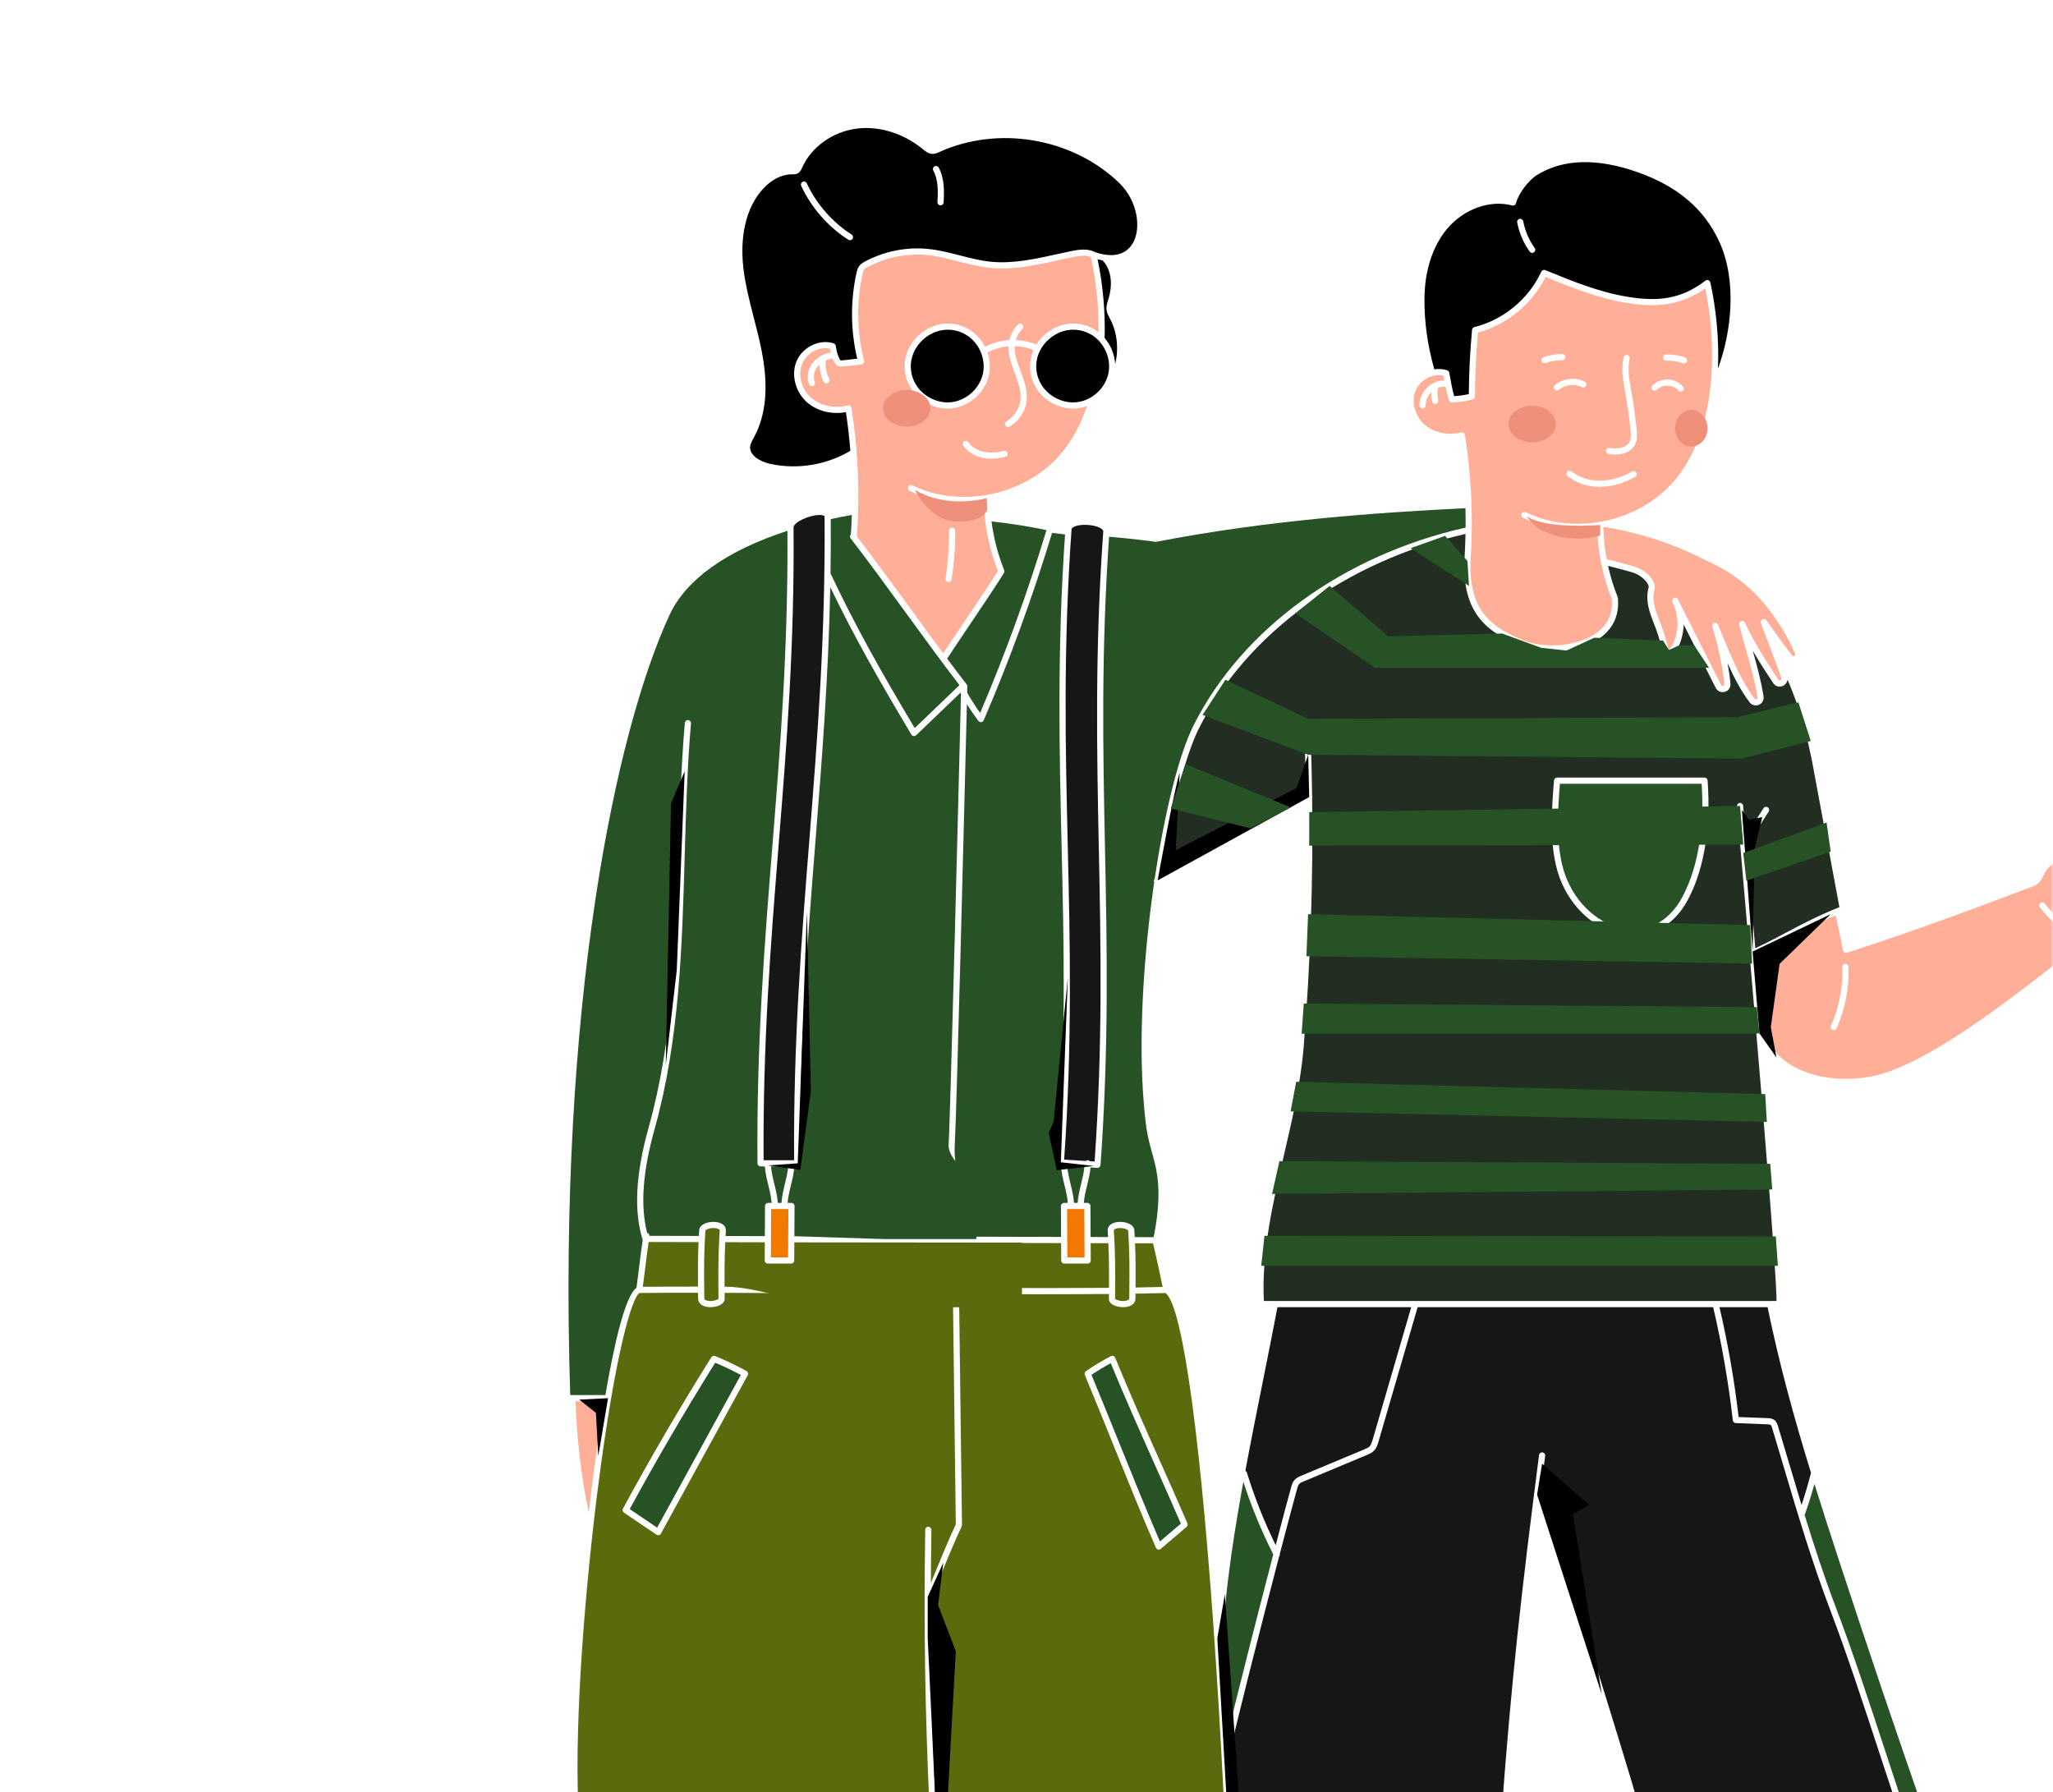 <?xml version="1.0" encoding="UTF-8"?> <svg xmlns="http://www.w3.org/2000/svg" width="409" height="357" viewBox="0 0 409 357" fill="none"><mask id="mask0_62_33" style="mask-type:luminance" maskUnits="userSpaceOnUse" x="0" y="-22" width="409" height="380"><path d="M408.999 -21.349H0V358H408.999V-21.349Z" fill="white"></path></mask><g mask="url(#mask0_62_33)"><path d="M160.864 80.216C158.511 78.205 157.575 74.782 158.64 72.076C159.785 69.164 163.273 67.448 166.102 68.406C166.145 68.421 166.176 68.449 166.214 68.471C166.24 68.487 166.269 68.497 166.293 68.516C166.329 68.545 166.355 68.583 166.383 68.62C166.404 68.646 166.428 68.669 166.444 68.699C166.466 68.74 166.476 68.786 166.488 68.831C166.496 68.859 166.512 68.883 166.516 68.913C166.705 70.471 167.247 71.599 167.421 71.764C167.537 71.822 167.851 71.785 168.082 71.76L170.78 71.457C169.447 65.863 169.394 59.964 170.632 54.349C170.732 53.894 170.845 53.453 171.126 53.053C171.459 52.58 171.947 52.294 172.378 52.064C176.209 50.019 180.698 49.141 185.017 49.601C187.135 49.825 189.215 50.36 191.227 50.878C193.213 51.39 195.267 51.918 197.314 52.129C201.719 52.586 206.206 51.596 210.545 50.64C211.503 50.429 212.461 50.218 213.417 50.022C214.927 49.713 216.658 49.448 218.136 50.214C221.562 51.411 224.22 50.819 225.62 48.545C227.408 45.642 226.749 40.068 222.921 36.395C213.617 27.471 198.904 24.957 187.14 30.28C186.723 30.47 186.271 30.672 185.737 30.658C184.957 30.633 184.36 30.136 183.88 29.738C180.082 26.587 175.168 25.055 170.712 25.613C165.915 26.212 161.631 29.273 159.798 33.407C159.633 33.78 159.42 34.262 158.942 34.528C158.56 34.739 158.16 34.733 157.839 34.726C157.814 34.726 157.788 34.726 157.763 34.726C155.69 34.726 153.569 35.842 151.852 37.795C147.572 42.67 147.66 49.661 148.095 53.395C148.483 56.739 149.344 60.076 150.176 63.304C150.738 65.48 151.318 67.731 151.756 69.981C153.123 77.02 152.63 82.598 150.252 87.031L150.104 87.304C149.798 87.862 149.509 88.389 149.448 88.935C149.255 90.679 151.389 91.957 153.454 92.407C158.855 93.584 164.66 92.631 169.407 89.802C169.199 87.226 168.912 84.657 168.524 82.106C165.735 82.612 162.852 81.915 160.864 80.216ZM186.179 33.136C186.477 32.977 186.85 33.088 187.01 33.385C188.167 35.535 188.119 38.099 187.984 40.332C187.965 40.657 187.695 40.909 187.372 40.909C187.36 40.909 187.348 40.909 187.336 40.908C186.997 40.887 186.739 40.597 186.76 40.258C186.89 38.098 186.933 35.834 185.929 33.967C185.768 33.669 185.88 33.297 186.179 33.136ZM159.913 36.212C160.22 36.07 160.585 36.203 160.728 36.51C162.648 40.642 165.821 44.267 169.66 46.719C169.946 46.901 170.029 47.281 169.848 47.566C169.731 47.749 169.532 47.849 169.33 47.849C169.217 47.849 169.102 47.818 169 47.753C164.966 45.177 161.633 41.367 159.615 37.026C159.473 36.72 159.605 36.356 159.913 36.212Z" fill="black"></path><path d="M170.721 106.731C170.718 106.77 170.702 106.802 170.692 106.838C173.934 111.028 177.785 116.311 181.516 121.432C183.654 124.366 185.827 127.348 187.906 130.152C188.975 128.533 190.443 126.349 191.988 124.053C194.584 120.193 197.508 115.845 198.812 113.749C197.071 109.321 196.119 104.671 195.982 99.914C194.685 100.101 193.381 100.208 192.08 100.208C188.293 100.208 184.552 99.41 181.207 97.777C180.903 97.628 180.777 97.26 180.925 96.956C181.073 96.652 181.44 96.525 181.745 96.674C189.768 100.59 200.195 99.452 207.692 93.839C211.703 90.837 214.672 86.47 216.555 80.879C215.955 81.103 215.329 81.259 214.689 81.334C214.386 81.369 214.083 81.386 213.78 81.386C210.561 81.386 207.394 79.443 206.01 76.516C204.959 74.295 204.961 71.863 205.898 69.726C204.703 69.24 203.429 68.982 202.142 68.949C202.063 70.564 202.667 72.187 203.306 73.891C204.025 75.81 204.769 77.794 204.518 79.876C204.268 81.947 203.005 83.86 201.139 84.993C201.04 85.053 200.93 85.082 200.821 85.082C200.614 85.082 200.411 84.977 200.296 84.787C200.12 84.497 200.213 84.119 200.502 83.944C202.049 83.005 203.094 81.429 203.299 79.729C203.514 77.944 202.854 76.185 202.157 74.322C201.511 72.598 200.855 70.824 200.919 68.985C199.453 69.108 198.017 69.518 196.721 70.218C197.206 71.633 197.338 73.167 197.03 74.642C196.305 78.109 193.223 80.924 189.701 81.335C189.399 81.37 189.095 81.387 188.792 81.387C185.574 81.387 182.406 79.444 181.022 76.517C179.442 73.176 180.229 69.355 183.026 66.784C185.853 64.184 189.763 63.712 192.988 65.579C194.397 66.396 195.513 67.644 196.243 69.089C197.741 68.299 199.4 67.844 201.085 67.739C201.355 66.573 201.959 65.478 202.824 64.64C203.067 64.405 203.457 64.41 203.692 64.655C203.928 64.899 203.921 65.287 203.678 65.523C203.052 66.128 202.602 66.901 202.357 67.731C203.771 67.788 205.168 68.09 206.476 68.638C206.892 67.973 207.402 67.348 208.014 66.784C210.841 64.185 214.752 63.713 217.976 65.58C218.285 65.758 218.575 65.963 218.855 66.181C218.917 61.246 218.398 56.1 217.329 51.206C216.249 50.763 214.93 50.965 213.662 51.227C212.712 51.422 211.759 51.631 210.806 51.841C206.373 52.818 201.791 53.829 197.186 53.353C195.048 53.132 192.948 52.592 190.919 52.069C188.95 51.562 186.914 51.039 184.886 50.824C180.81 50.392 176.572 51.219 172.954 53.149C172.634 53.321 172.306 53.509 172.128 53.762C171.978 53.976 171.903 54.276 171.828 54.617C170.581 60.274 170.687 66.229 172.136 71.839C172.18 72.01 172.148 72.194 172.047 72.34C171.947 72.487 171.787 72.582 171.61 72.602L168.217 72.983C167.844 73.025 167.283 73.088 166.781 72.811C166.445 72.625 166.124 72.077 165.863 71.39C165.375 71.48 164.91 71.611 164.493 71.802C164.383 73.06 164.625 74.358 165.205 75.48C165.36 75.781 165.242 76.15 164.941 76.306C164.851 76.352 164.755 76.374 164.66 76.374C164.438 76.374 164.224 76.254 164.114 76.042C163.577 75.004 163.278 73.836 163.236 72.664C163.164 72.734 163.079 72.793 163.013 72.866C162.199 73.786 161.921 75.08 162.324 76.087C162.45 76.402 162.297 76.759 161.982 76.885C161.907 76.915 161.83 76.929 161.754 76.929C161.511 76.929 161.281 76.784 161.185 76.543C160.614 75.115 160.98 73.31 162.096 72.052C162.923 71.12 164.116 70.472 165.5 70.191C165.444 69.951 165.398 69.711 165.359 69.474C163.189 68.96 160.651 70.314 159.781 72.527C158.901 74.761 159.692 77.604 161.66 79.285C163.507 80.864 166.273 81.436 168.877 80.776C169.043 80.733 169.221 80.764 169.365 80.859C169.509 80.954 169.606 81.105 169.633 81.275C170.959 89.665 171.324 98.231 170.721 106.731ZM189.064 105.74C189.061 105.401 189.333 105.124 189.672 105.121C190.021 105.111 190.288 105.39 190.291 105.728C190.323 108.971 190.08 112.237 189.571 115.437C189.523 115.739 189.263 115.954 188.966 115.954C188.934 115.954 188.901 115.952 188.869 115.947C188.534 115.894 188.306 115.579 188.359 115.245C188.857 112.111 189.094 108.914 189.064 105.74ZM192.056 87.944C192.332 87.748 192.714 87.813 192.91 88.089C193.584 89.037 194.727 89.737 196.048 90.007C197.194 90.241 198.513 90.179 199.966 89.822C200.295 89.741 200.628 89.943 200.709 90.271C200.79 90.6 200.588 90.932 200.26 91.013C199.286 91.252 198.359 91.373 197.488 91.373C196.9 91.373 196.338 91.319 195.803 91.209C194.181 90.876 192.762 89.998 191.911 88.799C191.714 88.523 191.779 88.14 192.056 87.944Z" fill="#FFAF97"></path><path d="M192.372 66.64C189.622 65.047 186.279 65.457 183.855 67.685C181.462 69.886 180.785 73.146 182.13 75.991C183.425 78.731 186.546 80.463 189.557 80.115C192.57 79.764 195.206 77.356 195.827 74.389C196.449 71.419 194.995 68.16 192.372 66.64Z" fill="black"></path><path d="M152.125 231.126H152.955H152.958H157.673H157.675H158.207C158.042 207.689 159.669 187.148 161.243 167.28C162.829 147.262 164.469 126.562 164.272 102.92V102.918C164.27 102.603 163.413 102.585 163.315 102.584C161.194 102.588 158.119 104.018 158.093 105.055C158.292 128.73 156.674 148.917 155.109 168.439C153.561 187.766 151.96 207.747 152.125 231.126Z" fill="#161616"></path><path d="M200.071 113.629C200.084 113.67 200.09 113.71 200.094 113.754C200.098 113.792 200.102 113.828 200.099 113.866C200.096 113.904 200.086 113.939 200.075 113.976C200.064 114.017 200.052 114.056 200.032 114.094C200.025 114.107 200.025 114.122 200.017 114.135C198.789 116.142 195.85 120.511 193.007 124.737C191.339 127.216 189.764 129.558 188.686 131.201C190.049 133.032 191.362 134.767 192.582 136.337C192.668 136.449 192.714 136.587 192.711 136.729C192.709 136.786 192.699 137.233 192.68 137.998C193.473 139.376 194.337 140.726 195.268 142.019C200.299 130.213 204.73 118.011 208.441 105.733C208.455 105.686 208.484 105.65 208.507 105.61C205.373 104.922 201.194 104.261 197.53 103.872C197.962 107.197 198.803 110.452 200.063 113.587C200.069 113.6 200.066 113.615 200.071 113.629Z" fill="#265226"></path><path d="M221.053 63.335C220.808 62.874 220.529 62.353 220.451 61.752C220.356 61.016 220.577 60.324 220.773 59.713L220.849 59.473C221.553 57.21 221.639 54.058 219.767 51.995C219.739 51.965 219.726 51.926 219.705 51.891C219.368 51.832 219.024 51.754 218.674 51.66C219.738 56.807 220.219 62.198 220.061 67.326C221.296 68.767 222.051 70.62 222.165 72.515C222.899 69.519 222.58 66.245 221.154 63.525L221.053 63.335Z" fill="black"></path><path d="M182.226 145.041L191.145 136.484C187.945 132.338 184.178 127.17 180.525 122.154C176.698 116.902 172.741 111.47 169.457 107.244C169.267 107 169.3 106.664 169.508 106.448C169.597 105.159 169.657 103.869 169.701 102.578C168.276 102.832 166.869 103.109 165.503 103.409C165.53 107.084 165.51 110.682 165.455 114.222C170.397 124.727 175.56 133.858 182.226 145.041Z" fill="#265226"></path><path d="M153.574 250.48H157.005L157.061 240.847H153.631L153.574 250.48Z" fill="#F27800"></path><path d="M159.441 231.735C159.442 231.898 159.378 232.056 159.263 232.172C159.148 232.288 158.991 232.353 158.827 232.353H158.256C158.175 233.583 157.874 234.865 157.567 236.116C157.276 237.297 156.991 238.507 156.912 239.62H157.678C157.841 239.62 157.998 239.685 158.113 239.801C158.228 239.917 158.292 240.074 158.291 240.236L158.256 246.258L176.336 246.834H194.507C194.524 243.868 195.16 239.072 194.507 236.648C193.787 233.972 188.78 231.259 188.987 227.942C189.367 221.851 191.157 149.92 191.445 138.287C191.399 138.169 191.385 138.046 191.413 137.928L182.52 146.46C182.406 146.57 182.253 146.63 182.096 146.63C182.069 146.63 182.041 146.628 182.014 146.625C181.828 146.6 181.665 146.491 181.569 146.331C175.171 135.614 170.151 126.808 165.409 116.971C165.034 134.976 163.737 151.396 162.47 167.376C160.883 187.395 159.243 208.093 159.441 231.735Z" fill="#265226"></path><path d="M156.374 235.823C156.662 234.654 156.945 233.457 157.027 232.354H153.605C153.688 233.457 153.97 234.654 154.258 235.823C154.568 237.085 154.873 238.38 154.949 239.62H155.683C155.759 238.38 156.064 237.085 156.374 235.823Z" fill="#265226"></path><path d="M144.485 247.449C144.338 250.56 144.329 253.207 144.35 256.309C151.682 256.331 160.058 260.325 168.755 260.378L203.593 260.42V247.532L158.249 247.486L158.228 251.097C158.226 251.435 157.952 251.707 157.615 251.707H152.958C152.794 251.707 152.638 251.642 152.523 251.526C152.407 251.41 152.343 251.253 152.344 251.09L152.365 247.469L144.485 247.449Z" fill="#596B0C"></path><path d="M218.988 67.962C218.515 67.445 217.971 66.994 217.36 66.64C214.609 65.046 211.267 65.456 208.843 67.685C206.45 69.886 205.773 73.146 207.119 75.991C208.414 78.731 211.537 80.463 214.546 80.115C217.559 79.764 220.195 77.356 220.817 74.389C221.291 72.119 220.551 69.682 219.005 67.98C218.998 67.974 218.993 67.968 218.988 67.962Z" fill="black"></path><path d="M231.618 256.364C230.934 252.963 230.497 251.028 229.712 247.677L226.123 247.667C226.256 250.735 226.246 253.313 226.219 256.478C228.185 256.446 229.991 256.409 231.618 256.364Z" fill="#596B0C"></path><path d="M293.16 100.553C293.16 100.573 293.152 100.59 293.151 100.61C293.271 104.427 293.206 108.251 292.936 112.062C292.763 121.368 296.68 124.798 303.504 127.578C307.437 129.181 314.274 128.927 318.181 125.996C320.388 124.341 321.367 122.089 321.099 119.304C319.309 114.818 318.335 110.099 318.196 105.273C316.899 105.46 315.594 105.567 314.294 105.567C310.506 105.567 306.766 104.769 303.421 103.137C303.116 102.988 302.99 102.621 303.138 102.316C303.287 102.012 303.654 101.885 303.959 102.034C311.981 105.95 322.41 104.811 329.907 99.199C341.681 90.384 342.577 71.422 339.727 57.443C334.193 61.321 328.877 61.135 323.946 60.319C318.35 59.392 313.048 57.263 307.915 55.161C305.285 60.508 300.199 64.692 294.444 66.237C294.066 70.463 293.861 74.747 293.835 78.98C293.834 79.257 293.647 79.498 293.38 79.569C292.032 79.929 290.64 80.127 289.246 80.157C289.241 80.157 289.237 80.157 289.232 80.157C288.959 80.157 288.718 79.975 288.642 79.712C288.378 78.782 288.179 77.946 288 77.077C287.96 77.075 287.92 77.081 287.879 77.07C287.675 77.018 287.426 77.021 287.115 77.079C286.895 77.12 286.678 77.185 286.467 77.266C286.332 78.078 286.346 78.926 286.517 79.728C286.589 80.059 286.378 80.386 286.046 80.457C286.003 80.466 285.96 80.471 285.917 80.471C285.634 80.471 285.38 80.274 285.318 79.987C285.187 79.376 285.141 78.745 285.159 78.116C285.075 78.198 284.985 78.274 284.909 78.364C284.352 79.022 284.025 79.892 284.01 80.753C284.005 81.088 283.731 81.356 283.397 81.356C283.394 81.356 283.39 81.356 283.386 81.356C283.048 81.35 282.778 81.071 282.783 80.732C282.802 79.577 283.224 78.454 283.972 77.571C284.717 76.688 285.753 76.085 286.89 75.874C287.208 75.815 287.489 75.81 287.757 75.829C287.699 75.512 287.64 75.178 287.579 74.835C285.408 74.316 282.865 75.669 281.993 77.885C281.115 80.119 281.905 82.962 283.872 84.643C285.721 86.222 288.486 86.792 291.09 86.134C291.257 86.09 291.434 86.121 291.578 86.216C291.722 86.311 291.82 86.463 291.847 86.633C292.57 91.221 292.997 95.859 293.147 100.509C293.151 100.524 293.159 100.536 293.16 100.553ZM331.909 70.619C333.203 70.579 334.462 70.769 335.678 71.186C335.998 71.297 336.168 71.646 336.058 71.966C335.971 72.221 335.733 72.38 335.478 72.38C335.412 72.38 335.345 72.369 335.278 72.346C334.204 71.977 333.084 71.81 331.948 71.844C331.616 71.874 331.327 71.589 331.316 71.25C331.304 70.912 331.57 70.629 331.909 70.619ZM329.212 76.738C330.046 75.967 331.176 75.556 332.307 75.6C333.441 75.648 334.53 76.157 335.294 76.997C335.521 77.248 335.504 77.636 335.253 77.864C335.136 77.971 334.988 78.023 334.84 78.023C334.674 78.023 334.508 77.955 334.386 77.823C333.848 77.232 333.051 76.859 332.254 76.826C331.467 76.787 330.631 77.095 330.046 77.638C329.797 77.868 329.409 77.854 329.179 77.605C328.949 77.358 328.964 76.969 329.212 76.738ZM320.663 89.233C322.1 89.471 324.005 89.288 324.648 87.993C324.964 87.356 324.916 86.538 324.833 85.686C324.598 83.276 324.262 80.84 323.835 78.445L323.749 77.963C323.35 75.746 322.938 73.454 323.456 71.195C323.533 70.865 323.861 70.657 324.191 70.735C324.521 70.81 324.727 71.14 324.653 71.469C324.19 73.484 324.58 75.65 324.957 77.746L325.044 78.23C325.476 80.657 325.816 83.125 326.055 85.567C326.156 86.604 326.209 87.611 325.748 88.54C325.009 90.028 323.363 90.551 321.75 90.551C321.313 90.551 320.878 90.513 320.464 90.445C320.131 90.39 319.903 90.073 319.959 89.74C320.013 89.404 320.335 89.183 320.663 89.233ZM325.156 93.927C325.453 93.762 325.826 93.87 325.991 94.166C326.155 94.462 326.049 94.836 325.753 95C323.507 96.248 321.25 96.913 319.043 96.979C318.927 96.982 318.811 96.984 318.696 96.984C316.284 96.984 314.028 96.235 312.314 94.857C312.05 94.645 312.008 94.259 312.22 93.995C312.433 93.731 312.819 93.69 313.083 93.901C314.651 95.161 316.745 95.809 319.006 95.753C321.015 95.693 323.084 95.079 325.156 93.927ZM315.701 76.027C316.004 76.179 316.125 76.548 315.973 76.85C315.82 77.152 315.452 77.275 315.148 77.122C313.704 76.394 311.824 76.603 310.574 77.634C310.459 77.728 310.321 77.774 310.183 77.774C310.006 77.774 309.831 77.698 309.71 77.551C309.494 77.29 309.531 76.903 309.793 76.688C311.405 75.357 313.835 75.085 315.701 76.027ZM307.479 71.173C308.678 70.721 309.987 70.499 311.269 70.533C311.608 70.542 311.875 70.823 311.866 71.163C311.856 71.501 311.565 71.789 311.235 71.76C310.112 71.729 308.963 71.924 307.914 72.322C307.842 72.349 307.768 72.361 307.696 72.361C307.448 72.361 307.215 72.211 307.123 71.965C307.003 71.647 307.162 71.294 307.479 71.173Z" fill="#FFAF97"></path><path d="M195.484 143.853C195.459 143.855 195.434 143.857 195.41 143.857C195.22 143.857 195.037 143.768 194.921 143.613C194.11 142.54 193.344 141.422 192.623 140.278C192.223 156.394 190.576 222.185 190.211 228.018C190.017 231.134 190.704 233.682 191.43 236.381C192.105 238.885 192.791 241.475 192.773 244.598H193.045C193.383 244.598 193.658 244.872 193.658 245.211V246.353L211.388 246.401L211.352 240.237C211.352 240.074 211.415 239.917 211.531 239.802C211.646 239.686 211.802 239.62 211.966 239.62H212.731C212.653 238.508 212.367 237.298 212.077 236.117C211.756 234.81 211.44 233.469 211.379 232.189L211.305 232.185C211.142 232.175 210.989 232.1 210.881 231.976C210.774 231.853 210.72 231.691 210.731 231.528C212.419 207.947 211.947 187.887 211.491 168.489C211.042 149.375 210.583 129.613 212.179 106.468C211.841 106.431 211.452 106.379 211.043 106.323C210.541 106.254 209.99 106.183 209.595 106.15C205.772 118.793 201.19 131.355 195.974 143.487C195.887 143.687 195.701 143.827 195.484 143.853Z" fill="#265226"></path><path d="M220.135 168.942C220.531 188.36 220.941 208.439 219.249 232.078C219.227 232.401 218.957 232.647 218.638 232.647C218.625 232.647 218.612 232.647 218.599 232.645L217.254 232.56C217.155 233.727 216.867 234.936 216.576 236.117C216.285 237.298 216 238.508 215.922 239.62H216.624C216.961 239.62 217.235 239.893 217.237 240.23L217.273 246.417L220.746 246.426C220.724 246.017 220.701 245.611 220.674 245.182C220.614 244.191 221.478 243.498 222.876 243.413C224.326 243.33 225.914 243.889 225.987 245.105C226.017 245.566 226.041 246.005 226.065 246.44L229.831 246.451C230.931 241.008 231.082 236.656 230.308 232.791C230.09 231.7 229.785 230.599 229.491 229.535C229.215 228.539 228.93 227.51 228.71 226.473C228.273 224.408 228.086 222.293 227.907 220.248C226.748 207.092 227.796 190.441 229.94 175.755C229.831 175.531 229.868 175.27 230.036 175.084C232.005 161.865 234.858 150.322 237.78 144.502C247.429 125.289 267.689 110.56 291.98 105.097C291.992 103.807 291.978 102.518 291.944 101.229C273.881 102.131 252.507 103.647 230.362 107.925C230.324 107.932 230.285 107.937 230.246 107.937C230.215 107.937 230.184 107.934 230.153 107.929C230.12 107.924 226.81 107.425 220.951 106.92C219.345 130.077 219.744 149.834 220.135 168.942Z" fill="#265226"></path><path d="M288.252 73.748C288.256 73.749 288.26 73.75 288.263 73.751C288.281 73.757 288.299 73.76 288.316 73.766C288.342 73.775 288.361 73.795 288.386 73.806C288.424 73.826 288.462 73.843 288.496 73.87C288.528 73.895 288.552 73.925 288.579 73.956C288.604 73.985 288.629 74.013 288.648 74.046C288.669 74.083 288.681 74.123 288.694 74.163C288.703 74.19 288.72 74.213 288.725 74.241C289.037 76.035 289.281 77.374 289.697 78.912C290.678 78.862 291.657 78.723 292.614 78.496C292.653 74.239 292.871 69.934 293.262 65.692C293.286 65.431 293.474 65.214 293.728 65.152C299.491 63.744 304.597 59.516 307.053 54.116C307.19 53.816 307.539 53.678 307.844 53.803C313.079 55.949 318.494 58.169 324.148 59.106C329.802 60.042 334.622 59.856 339.762 55.903C339.766 55.901 339.77 55.901 339.773 55.898C339.803 55.876 339.841 55.864 339.876 55.847C339.915 55.828 339.953 55.804 339.995 55.795C340 55.794 340.002 55.791 340.005 55.791C340.037 55.783 340.067 55.791 340.099 55.788C340.143 55.786 340.185 55.778 340.229 55.786C340.27 55.792 340.306 55.81 340.345 55.824C340.381 55.837 340.418 55.846 340.451 55.866C340.487 55.888 340.515 55.92 340.547 55.949C340.571 55.972 340.602 55.988 340.623 56.015C340.625 56.019 340.626 56.023 340.629 56.027C340.651 56.056 340.661 56.094 340.678 56.127C340.697 56.168 340.721 56.205 340.731 56.247C340.732 56.251 340.735 56.254 340.736 56.258C341.882 61.49 342.508 67.481 342.249 73.436C344.967 66.109 346.076 55.903 342.525 48.162C339.525 41.622 334.182 37.081 326.187 34.28C318.146 31.462 311.438 31.647 306.25 34.828C304.506 35.898 302.489 38.596 302.018 40.491C301.979 40.65 301.877 40.788 301.734 40.871C301.593 40.955 301.422 40.978 301.264 40.936C296.853 39.752 291.652 41.609 288.317 45.556C285.452 48.945 283.842 53.831 283.785 59.316C283.734 64.096 284.361 68.64 285.745 73.577C286.586 73.444 287.444 73.487 288.252 73.748ZM302.741 43.593C303.069 43.531 303.396 43.748 303.459 44.081C303.82 45.985 304.608 47.824 305.74 49.397C305.937 49.672 305.875 50.056 305.6 50.253C305.492 50.331 305.366 50.369 305.243 50.369C305.052 50.369 304.864 50.28 304.744 50.114C303.509 48.396 302.647 46.388 302.253 44.309C302.189 43.976 302.409 43.656 302.741 43.593Z" fill="black"></path><path d="M319.922 104.962C319.753 104.997 319.585 105.031 319.417 105.063C319.47 107.229 319.703 109.372 320.102 111.481C320.197 111.456 320.297 111.445 320.399 111.471C321.847 111.826 324.158 112.452 325.359 112.785C327.255 113.302 328.714 114.607 329.316 115.671C329.657 116.274 329.765 116.847 329.63 117.328C329.323 118.42 329.342 119.657 329.688 121.003C329.923 121.917 330.26 122.789 330.619 123.712C330.754 124.059 330.889 124.406 331.017 124.755C331.59 126.308 332.031 127.868 332.35 129.054C332.394 129.212 332.438 129.377 332.502 129.47C332.518 129.447 332.538 129.422 332.553 129.402C333.423 128.294 333.851 127.187 334.134 125.315C334.309 124.159 334.135 122.231 333.51 120.62L333.222 120.05C333.176 119.959 333.162 119.864 333.163 119.769C333.119 119.512 333.236 119.246 333.482 119.121C333.786 118.968 334.154 119.09 334.306 119.392C334.419 119.616 334.525 119.854 334.622 120.101L342.902 136.473C343.011 136.688 343.208 136.66 343.285 136.637C343.38 136.61 343.538 136.532 343.519 136.306C343.264 133.211 342.229 128.29 341.114 124.859C341.011 124.546 341.175 124.208 341.484 124.093C341.791 123.98 342.137 124.129 342.263 124.433C342.485 124.969 342.716 125.53 342.953 126.108C344.722 130.42 346.924 135.786 349.554 139.179C349.68 139.343 349.84 139.306 349.923 139.27C349.979 139.246 350.161 139.148 350.125 138.911C349.625 135.665 348.601 132.052 347.609 128.559C347.211 127.152 346.821 125.778 346.48 124.475C346.399 124.167 346.567 123.848 346.869 123.742C347.168 123.634 347.501 123.776 347.633 124.067C349.324 127.81 352.242 132.332 354.291 135.409C354.422 135.605 354.598 135.56 354.695 135.514C354.773 135.477 354.948 135.364 354.873 135.121C354.271 133.186 353.35 130.799 352.458 128.491C351.848 126.91 351.272 125.416 350.811 124.107C350.71 123.82 350.835 123.502 351.105 123.36C351.373 123.22 351.707 123.297 351.886 123.543C352.355 124.189 352.859 124.901 353.376 125.63C354.678 127.467 356.022 129.367 357.084 130.6C357.244 130.786 357.415 130.721 357.505 130.666C357.593 130.611 357.727 130.486 357.631 130.262C356.899 128.541 356.148 127.072 355.195 125.501C351.248 118.999 346.93 114.975 340.754 112.047C340.362 111.861 339.946 111.659 339.505 111.445C335.709 109.6 329.975 106.813 320.147 105.049C320.062 105.036 319.987 105.004 319.922 104.962Z" fill="#FFAF97"></path><path d="M248.406 293.352C249.927 298.302 251.868 303.15 254.145 307.808C255.428 302.907 256.525 298.785 257.22 296.266C257.345 295.812 257.5 295.248 257.908 294.796C258.292 294.369 258.808 294.154 259.221 293.98L271.825 288.71C272.223 288.544 272.634 288.373 272.891 288.094C273.164 287.799 273.298 287.339 273.428 286.895L281.145 260.399H254.494C253.608 265.078 252.65 269.86 251.636 274.916C250.43 280.929 249.215 287.002 248.102 292.989C248.241 293.062 248.355 293.188 248.406 293.352Z" fill="#161616"></path><path d="M216.307 231.271C216.411 231.186 216.54 231.127 216.685 231.127H216.687C216.864 231.127 217.02 231.204 217.132 231.324L218.07 231.383C219.706 208.063 219.301 188.19 218.908 168.966C218.514 149.653 218.107 129.683 219.768 106.212C219.768 106.209 219.767 106.206 219.767 106.203C219.767 106.2 219.769 106.199 219.769 106.196C219.778 106.074 219.785 105.954 219.794 105.831C219.813 105.322 218.51 104.661 216.609 104.56C214.802 104.463 213.512 104.936 213.479 105.421V105.422C211.791 129.003 212.263 149.062 212.719 168.46C213.171 187.718 213.639 207.628 212 230.999L216.307 231.271Z" fill="#161616"></path><path d="M211.416 251.097L211.396 247.627L193.658 247.58V256.566C205.297 256.61 214.002 256.602 220.932 256.54C220.953 253.406 220.948 250.751 220.808 247.652L217.28 247.643L217.301 251.09C217.302 251.253 217.238 251.411 217.122 251.526C217.007 251.642 216.851 251.707 216.687 251.707H212.03C211.692 251.707 211.418 251.435 211.416 251.097Z" fill="#596B0C"></path><path d="M212.638 250.48H216.068L216.013 240.847H212.582L212.638 250.48Z" fill="#F27800"></path><path d="M215.385 235.823C215.662 234.7 215.936 233.55 216.031 232.482L212.611 232.266C212.684 233.393 212.974 234.622 213.269 235.823C213.58 237.085 213.883 238.38 213.96 239.62H214.694C214.77 238.38 215.074 237.085 215.385 235.823Z" fill="#265226"></path><path d="M224.986 257.109V257.059C225.024 252.775 225.052 249.679 224.761 245.181C224.748 244.963 223.954 244.585 222.949 244.637C222.427 244.669 221.881 244.844 221.897 245.105C222.187 249.616 222.185 252.904 222.153 257.142V257.143V257.144C222.15 257.471 222.148 257.79 222.145 258.129L222.141 258.703C222.276 258.945 223.422 259.333 224.387 259.102C224.991 258.955 224.979 258.701 224.975 258.605L224.986 257.109Z" fill="#596B0C"></path><path d="M342.554 260.399C344.229 267.586 345.515 274.942 346.371 282.279L352.118 282.5C352.509 282.516 353.041 282.537 353.489 282.877C353.952 283.228 354.118 283.776 354.227 284.139C354.944 286.517 355.651 288.9 356.357 291.283C357.193 294.101 358.041 296.948 358.908 299.803C359.611 297.691 360.244 295.545 360.789 293.398C357.414 282.427 354.456 271.685 352.139 260.398H342.554V260.399Z" fill="#161616"></path><path d="M339.001 156.124H310.767C310.353 161.407 309.98 166.851 311.169 172.078C312.551 178.15 316.845 183.091 322.109 184.667C327.387 186.249 332.246 184.048 335.108 178.786C338.822 171.961 339.219 163.423 339.126 158.939C339.107 158.003 339.056 157.054 339.001 156.124Z" fill="#265226"></path><path d="M349.904 205.889C349.021 195.45 348.142 185.249 347.442 177.119C347.167 173.929 346.92 171.065 346.712 168.638C346.688 168.553 346.677 168.466 346.69 168.377C346.335 164.234 346.099 161.429 346.042 160.6C346.019 160.262 346.273 159.968 346.611 159.945C346.943 159.928 347.242 160.177 347.265 160.515C347.314 161.219 347.495 163.382 347.768 166.582L351.322 161.004C351.504 160.719 351.883 160.635 352.169 160.817C352.455 160.999 352.539 161.378 352.356 161.664L347.94 168.596C348.147 171.009 348.392 173.849 348.664 177.012C348.975 180.619 349.321 184.634 349.687 188.896C351.859 187.888 353.761 186.885 355.745 185.83C358.815 184.197 361.988 182.511 366.446 180.712C364.123 168.144 363.973 167.428 363.827 166.733C363.678 166.022 363.525 165.287 361.112 152.232C360.181 147.355 358.614 141.001 356.103 135.389C356.051 135.911 355.735 136.376 355.219 136.622C354.505 136.962 353.703 136.741 353.267 136.089C352.066 134.285 350.57 131.99 349.188 129.634C350.055 132.715 350.892 135.842 351.336 138.723C351.446 139.437 351.072 140.11 350.406 140.396C350.203 140.484 349.992 140.526 349.786 140.526C349.324 140.526 348.882 140.317 348.582 139.929C346.932 137.801 345.462 134.97 344.162 132.096C344.429 133.544 344.637 134.961 344.739 136.202C344.802 136.959 344.351 137.608 343.617 137.815C342.89 138.019 342.144 137.697 341.805 137.024L335.418 124.394C335.416 124.781 335.397 125.155 335.345 125.498C335.032 127.576 334.519 128.882 333.517 130.159C333.386 130.326 333.189 130.577 332.854 130.688C332.746 130.724 332.635 130.741 332.522 130.741C332.162 130.741 331.799 130.564 331.55 130.247C331.324 129.961 331.235 129.635 331.165 129.373C330.85 128.212 330.419 126.686 329.863 125.178C329.737 124.836 329.606 124.495 329.473 124.155C329.117 123.239 328.75 122.291 328.497 121.306C328.097 119.749 328.08 118.298 328.447 116.995C328.48 116.876 328.445 116.625 328.246 116.274C327.785 115.459 326.582 114.389 325.031 113.967C323.9 113.652 321.795 113.082 320.356 112.723C320.827 114.837 321.461 116.916 322.276 118.944C322.287 118.971 322.284 118.999 322.291 119.026C322.298 119.055 322.313 119.079 322.316 119.109C322.319 119.134 322.317 119.158 322.32 119.182V119.183C322.627 122.378 321.454 125.072 318.917 126.974C316.3 128.938 312.648 129.789 309.232 129.789C306.932 129.789 304.74 129.403 303.04 128.711C295.906 125.805 291.523 122.001 291.708 112.032C291.708 112.026 291.712 112.021 291.712 112.016C291.712 112.01 291.709 112.006 291.71 112C291.843 110.122 291.923 108.241 291.961 106.358C268.153 111.792 248.322 126.236 238.875 145.048C236.08 150.615 233.353 161.496 231.418 174.058C235.516 171.271 242.733 167.581 249.191 164.28C253.542 162.056 257.645 159.957 260.171 158.451C260.129 155.409 260.069 152.368 259.973 149.335C259.962 148.997 260.228 148.713 260.566 148.703C260.912 148.684 261.188 148.957 261.199 149.297C261.297 152.398 261.357 155.506 261.399 158.616C261.431 158.729 261.435 158.844 261.402 158.953C261.618 175.492 261.061 192.133 259.717 208.553C259.131 215.707 257.446 222.966 255.816 229.986C253.594 239.564 251.296 249.465 251.788 259.169H353.922C353.92 254.396 351.904 229.546 349.905 205.909C349.906 205.905 349.905 205.897 349.904 205.889ZM336.188 179.372C333.731 183.888 329.767 186.385 325.363 186.385C324.185 186.385 322.979 186.207 321.759 185.842C316.078 184.142 311.452 178.846 309.974 172.35C308.702 166.754 309.154 161.015 309.59 155.462C309.615 155.142 309.882 154.897 310.202 154.897H339.579C339.903 154.897 340.172 155.15 340.192 155.473C340.26 156.597 340.329 157.76 340.354 158.913C340.45 163.518 340.037 172.297 336.188 179.372Z" fill="#212E21"></path><path d="M359.495 301.725C361.399 307.917 363.424 314.129 365.725 320.17C369.093 329.012 372.393 339.086 375.888 349.752C377.232 353.854 378.598 358.012 379.988 362.173H383.727C377.921 345.519 372.2 328.616 366.716 311.916C364.888 306.347 363.14 300.946 361.476 295.604C360.926 297.593 360.307 299.574 359.627 301.516C359.598 301.598 359.55 301.665 359.495 301.725Z" fill="#265226"></path><path d="M247.699 295.172C245.281 308.452 243.453 321.208 243.511 331.801C243.84 336.853 244.133 341.742 244.391 346.316C246.527 337.357 250.543 321.608 253.666 309.642C251.31 304.992 249.307 300.134 247.699 295.172Z" fill="#265226"></path><path d="M417.147 181.794C416.928 180.657 417.358 179.467 418.152 178.708C418.03 178.611 417.915 178.501 417.807 178.38C417.291 177.795 417.029 177 417.107 176.254C417.186 175.499 417.553 174.787 418.127 174.217C417.963 174.128 417.806 174.02 417.657 173.894C416.958 173.31 416.548 172.451 416.56 171.596C416.572 170.693 417.001 169.819 417.688 169.169C417.527 169.048 417.408 168.914 417.324 168.798C417.058 168.436 416.926 167.968 416.875 167.471C415.824 168.144 414.673 168.72 413.55 169.282C411.232 170.442 409.042 171.539 407.681 173.378C407.476 173.656 407.318 173.98 407.149 174.322C406.776 175.086 406.352 175.95 405.308 176.454C393.166 181.04 382.724 184.983 367.94 189.798C367.878 189.818 367.814 189.828 367.751 189.828C367.639 189.828 367.531 189.798 367.432 189.74C367.279 189.647 367.176 189.493 367.145 189.317C366.824 187.421 366.048 183.859 365.713 182.344C361.925 183.937 359.081 185.448 356.322 186.916C354.2 188.044 352.177 189.113 349.799 190.2C350.223 195.139 350.67 200.383 351.119 205.691C351.901 207.247 352.858 208.644 353.972 209.838C357.412 213.527 362.364 214.599 365.913 214.848C367.831 214.981 369.823 214.904 371.833 214.614C382.811 213.019 399.891 199.582 413.616 188.785C415.549 187.265 417.4 185.809 419.154 184.451C418.12 183.875 417.36 182.899 417.147 181.794ZM365.875 204.847C365.773 205.075 365.549 205.209 365.315 205.209C365.231 205.209 365.145 205.191 365.063 205.155C364.754 205.016 364.617 204.653 364.756 204.344C366.401 200.691 367.183 196.645 367.017 192.64C367.002 192.301 367.266 192.015 367.604 192.002C367.931 191.963 368.229 192.25 368.242 192.589C368.416 196.784 367.598 201.023 365.875 204.847ZM410.693 184.228C410.572 184.38 410.394 184.457 410.214 184.457C410.08 184.457 409.944 184.413 409.83 184.322C408.53 183.279 407.369 182.069 406.378 180.726C406.177 180.454 406.235 180.07 406.507 179.868C406.781 179.667 407.164 179.725 407.365 179.998C408.293 181.255 409.381 182.388 410.598 183.364C410.862 183.578 410.905 183.964 410.693 184.228Z" fill="#FFAF97"></path><path d="M364.579 320.606C360.961 311.109 358.023 301.208 355.184 291.633C354.477 289.252 353.77 286.871 353.054 284.494C352.986 284.271 352.894 283.965 352.749 283.855C352.608 283.748 352.31 283.736 352.071 283.727L345.8 283.484C345.497 283.473 345.248 283.242 345.214 282.941C344.355 275.411 343.044 267.853 341.316 260.478C341.309 260.451 341.316 260.426 341.313 260.399H282.422L274.605 287.238C274.451 287.763 274.26 288.418 273.792 288.926C273.355 289.401 272.769 289.646 272.298 289.843L259.696 295.112C259.364 295.251 259.019 295.395 258.82 295.617C258.607 295.853 258.499 296.246 258.403 296.592C257.643 299.351 256.4 304.029 254.956 309.555C254.991 309.74 254.945 309.928 254.822 310.068C251.144 324.16 246.241 343.452 244.635 350.7C244.864 354.919 245.06 358.792 245.224 362.172H299.08C301.059 335.01 303.092 317.146 306.61 289.852C306.654 289.515 306.969 289.281 307.297 289.322C307.634 289.366 307.871 289.673 307.828 290.009C307.478 292.716 307.145 295.328 306.823 297.868C306.95 297.941 307.055 298.054 307.104 298.203C314.126 319.325 320.897 340.847 327.23 362.172H378.695C377.348 358.14 376.024 354.11 374.722 350.133C371.232 339.482 367.936 329.421 364.579 320.606Z" fill="#161616"></path><path d="M126.795 256.553C126.999 255.103 127.164 253.734 127.328 252.379C127.545 250.582 127.757 248.861 128.044 247.011C128.04 246.998 128.031 246.988 128.026 246.975C126.236 241.187 126.631 233.853 129.235 224.552C134.135 207.05 134.665 188.469 135.177 170.499C135.425 161.794 135.682 152.793 136.431 144.001C136.459 143.663 136.76 143.409 137.094 143.441C137.432 143.47 137.682 143.767 137.653 144.105C136.908 152.862 136.652 161.846 136.405 170.534C135.891 188.577 135.359 207.234 130.418 224.881C128.034 233.4 127.544 240.185 128.917 245.582C129.206 245.641 129.399 245.893 129.399 246.181L139.231 246.206C139.252 245.843 139.271 245.484 139.295 245.101C139.37 243.887 140.958 243.33 142.407 243.411C143.805 243.496 144.669 244.189 144.609 245.177C144.586 245.537 144.568 245.875 144.548 246.221L152.372 246.242L152.407 240.229C152.408 239.891 152.683 239.618 153.02 239.618H153.722C153.644 238.506 153.358 237.296 153.068 236.115C152.76 234.865 152.459 233.581 152.378 232.352H151.519C151.182 232.352 150.908 232.08 150.905 231.743C150.707 208.047 152.324 187.86 153.889 168.339C155.436 149.037 157.032 129.077 156.871 105.736C144.785 109.666 136.676 115.427 133.418 122.437C122.7 145.491 111.1 200.009 113.602 277.907H120.606C122.332 267.858 124.544 258.107 126.795 256.553Z" fill="#265226"></path><path d="M221.286 271.555C219.983 272.252 218.695 273.03 217.443 273.875C219.294 278.333 221.142 282.909 222.932 287.34C225.75 294.315 228.418 300.919 231.079 307.07L235.249 303.513C233.623 299.746 231.907 295.899 230.094 291.835C227.167 285.278 224.144 278.505 221.286 271.555Z" fill="#265226"></path><path d="M143.385 245.103C143.4 244.844 142.855 244.669 142.333 244.637C142.261 244.633 142.19 244.631 142.119 244.631C141.216 244.631 140.533 244.979 140.519 245.18C140.229 249.686 140.257 252.786 140.294 257.078L140.308 258.572C140.303 258.701 140.29 258.956 140.894 259.102C141.858 259.333 143.006 258.944 143.14 258.703L143.135 258.129C143.132 257.713 143.129 257.318 143.126 256.92C143.1 253.346 143.099 250.427 143.283 246.837C143.283 246.835 143.283 246.834 143.283 246.832C143.283 246.829 143.284 246.826 143.284 246.824C143.314 246.268 143.346 245.697 143.385 245.103Z" fill="#596B0C"></path><path d="M242.282 332.009C242.281 331.955 242.283 331.9 242.283 331.847C239.427 288.161 235.68 260.057 232.185 257.576C230.414 257.627 228.408 257.67 226.209 257.703L226.201 258.58C226.229 259.15 225.951 259.665 225.417 259.995C224.964 260.274 224.359 260.395 223.747 260.395C223.009 260.395 222.259 260.219 221.75 259.933C221.019 259.523 220.913 258.992 220.915 258.712V258.71L220.92 258.117C220.92 257.996 220.921 257.884 220.922 257.765C216.886 257.801 212.258 257.818 206.793 257.818C202.871 257.818 198.518 257.809 193.658 257.791V258.679C193.658 259.018 193.383 259.293 193.045 259.293H191.08L191.647 303.773C191.648 303.865 191.628 303.956 191.589 304.039C189.986 307.495 188.691 310.658 187.192 314.32C186.639 315.671 186.061 317.084 185.434 318.59C185.42 332.705 185.75 346.435 186.44 360.88L243.976 361.764C243.464 351.243 242.902 341.321 242.3 332.09C242.295 332.065 242.282 332.039 242.282 332.009ZM236.39 304.154L231.244 308.542C231.132 308.638 230.991 308.689 230.846 308.689C230.8 308.689 230.754 308.684 230.708 308.673C230.519 308.629 230.361 308.499 230.283 308.319C227.506 301.939 224.732 295.072 221.795 287.801C219.945 283.22 218.03 278.482 216.12 273.886C216.008 273.618 216.099 273.31 216.337 273.145C217.948 272.033 219.624 271.025 221.318 270.153C221.471 270.075 221.649 270.065 221.811 270.123C221.972 270.183 222.102 270.308 222.167 270.467C225.093 277.617 228.205 284.592 231.214 291.336C233.096 295.554 234.874 299.537 236.555 303.446C236.661 303.692 236.594 303.98 236.39 304.154Z" fill="#596B0C"></path><path d="M125.453 300.619L130.917 304.318L147.592 273.896C145.93 273.006 144.216 272.19 142.482 271.464C136.535 280.96 130.809 290.763 125.453 300.619Z" fill="#265226"></path><path d="M184.949 304.143C185.287 304.149 185.557 304.428 185.553 304.767C185.495 308.335 185.465 311.847 185.449 315.341C185.653 314.842 185.859 314.341 186.056 313.859C187.543 310.227 188.829 307.084 190.418 303.652L189.853 259.295H176.337C175.998 259.295 175.723 259.02 175.723 258.682V257.702L168.747 257.661C160.056 257.608 151.687 257.558 144.359 257.536C144.361 257.732 144.361 257.918 144.363 258.119L144.368 258.712V258.714C144.37 258.994 144.262 259.525 143.532 259.935C143.022 260.221 142.273 260.397 141.536 260.397C140.923 260.397 140.318 260.276 139.865 259.996C139.332 259.667 139.053 259.152 139.082 258.548L139.072 257.526C134.267 257.521 130.456 257.536 127.451 257.57C126.079 257.954 122.624 268.826 119.088 296.64C116.692 315.485 114.431 341.861 115.209 359.788L185.213 360.864C184.301 341.759 184.018 323.905 184.327 304.747C184.33 304.409 184.57 304.128 184.949 304.143ZM148.963 273.945L131.668 305.499C131.585 305.65 131.442 305.76 131.274 305.801C131.227 305.812 131.178 305.817 131.13 305.817C131.009 305.817 130.889 305.781 130.787 305.712L124.305 301.323C124.044 301.146 123.959 300.8 124.109 300.522C129.635 290.327 135.559 280.183 141.718 270.372C141.876 270.12 142.192 270.016 142.469 270.13C144.596 271 146.699 272.003 148.721 273.113C149.017 273.276 149.127 273.649 148.963 273.945Z" fill="#596B0C"></path><path d="M117.868 296.485C118.422 292.132 119.304 285.638 120.395 279.136H114.662C114.89 286.569 115.768 294.003 117.281 301.288C117.474 299.643 117.671 298.036 117.868 296.485Z" fill="#FFAF97"></path><path d="M129.226 247.409C128.959 249.162 128.756 250.808 128.548 252.528C128.398 253.765 128.241 255.026 128.061 256.337C130.969 256.309 134.584 256.298 139.062 256.299C139.035 253.14 139.027 250.549 139.169 247.435L129.226 247.409Z" fill="#596B0C"></path><path d="M364.711 182.104L354.535 191.998L352.78 204.596L353.899 210.642L350.516 205.863L349.15 189.553L364.711 182.104Z" fill="black"></path><path d="M235.015 153.897L234.223 169.364L258.31 156.972L260.619 150.354L260.822 158.783L230.631 175.377C230.629 175.378 233.758 157.959 235.015 153.897Z" fill="black"></path><path d="M347.019 161.336L348.428 163.29L351.091 162.767L349.567 168.929L349.15 189.553L347.019 161.336Z" fill="black"></path><path d="M307.219 291.576L316.589 299.803L313.342 301.598L319.091 337.489L306.22 297.747L307.219 291.576Z" fill="black"></path><path d="M244.015 317.579L247.136 362.391L244.62 362.785L242.516 326.358L244.015 317.579Z" fill="black"></path><path d="M187.928 311.286L186.882 319.736L190.417 328.926L188.65 360.918L186.44 360.883L184.818 326.298V318.1L187.928 311.286Z" fill="black"></path><path d="M160.749 181.639L161.542 217.4L159.445 233.046L152.955 232.158L158.922 231.741L160.749 181.639Z" fill="black"></path><path d="M212.73 194.774L209.908 223.439L208.916 225.684L210.535 233.098L217.897 232.267L211.341 231.531L212.73 194.774Z" fill="black"></path><path d="M136.402 153.641L133.676 160.035L132.637 212.142L134.834 193.175L136.402 153.641Z" fill="black"></path><path d="M115.404 278.81L118.72 281.447L119.19 290.036L121.135 278.522L115.404 278.81Z" fill="black"></path><path d="M185.359 81.335C185.359 83.349 183.246 84.981 180.639 84.981C178.032 84.981 175.918 83.349 175.918 81.335C175.918 79.321 178.032 77.688 180.639 77.688C183.246 77.688 185.359 79.321 185.359 81.335Z" fill="#EF907B"></path><path d="M309.963 84.468C309.963 86.482 307.849 88.115 305.242 88.115C302.635 88.115 300.521 86.482 300.521 84.468C300.521 82.454 302.635 80.822 305.242 80.822C307.849 80.822 309.963 82.454 309.963 84.468Z" fill="#EF907B"></path><path d="M340.176 85.303C340.176 87.317 338.727 88.95 336.94 88.95C335.153 88.95 333.704 87.317 333.704 85.303C333.704 83.29 335.153 81.657 336.94 81.657C338.727 81.657 340.176 83.29 340.176 85.303Z" fill="#EF907B"></path><path d="M182.27 97.594C182.27 97.594 185.246 103.909 190.769 103.909C196.293 103.909 196.701 101.496 196.701 101.496L196.581 99.213C196.581 99.213 188.935 101.497 182.27 97.594Z" fill="#EF907B"></path><path d="M304.206 102.828C306.398 106.848 313.719 108.203 318.798 106.691V104.573C318.798 104.573 307.809 105.49 304.206 102.828Z" fill="#EF907B"></path><path d="M251.262 252.156H354.187L353.78 246.306L251.907 246.182L251.262 252.156Z" fill="#265226"></path><path d="M253.422 237.841L353.07 236.949L352.665 231.84L254.884 231.303L253.422 237.841Z" fill="#265226"></path><path d="M257.115 221.393L258.227 215.488L351.672 217.957L351.987 223.49L257.115 221.393Z" fill="#265226"></path><path d="M259.312 205.928L259.739 199.904L349.996 200.622L350.517 205.863L259.312 205.928Z" fill="#265226"></path><path d="M260.268 190.487L349.055 191.954L348.674 184.281L260.595 182.104L260.268 190.487Z" fill="#265226"></path><path d="M260.832 161.779L260.821 168.469L347.296 168.258L346.654 160.558L260.832 161.779Z" fill="#265226"></path><path d="M260.618 150.354L347.019 151.125L360.745 147.601L358.277 139.916L346.027 142.874L260.618 143.188L244.12 135.417L239.576 142.422L260.618 150.354Z" fill="#265226"></path><path d="M363.891 163.843L347.295 169.92L347.913 175.444L364.711 169.643L363.891 163.843Z" fill="#265226"></path><path d="M236.141 152.223L257.161 160.836L249.12 165.013L233.248 161.044L236.141 152.223Z" fill="#265226"></path><path d="M258.055 122.181L273.903 133.024H340.468L337.522 128.557H334.504L332.5 129.471L331.301 127.602L317.623 127.037L312.085 129.588L307.039 129.049L299.261 126.201L276.549 126.758L264.897 116.717L258.055 122.181Z" fill="#265226"></path><path d="M281.024 109.197L292.655 116.717L292.344 111.752L287.888 106.753L281.024 109.197Z" fill="#265226"></path></g></svg> 